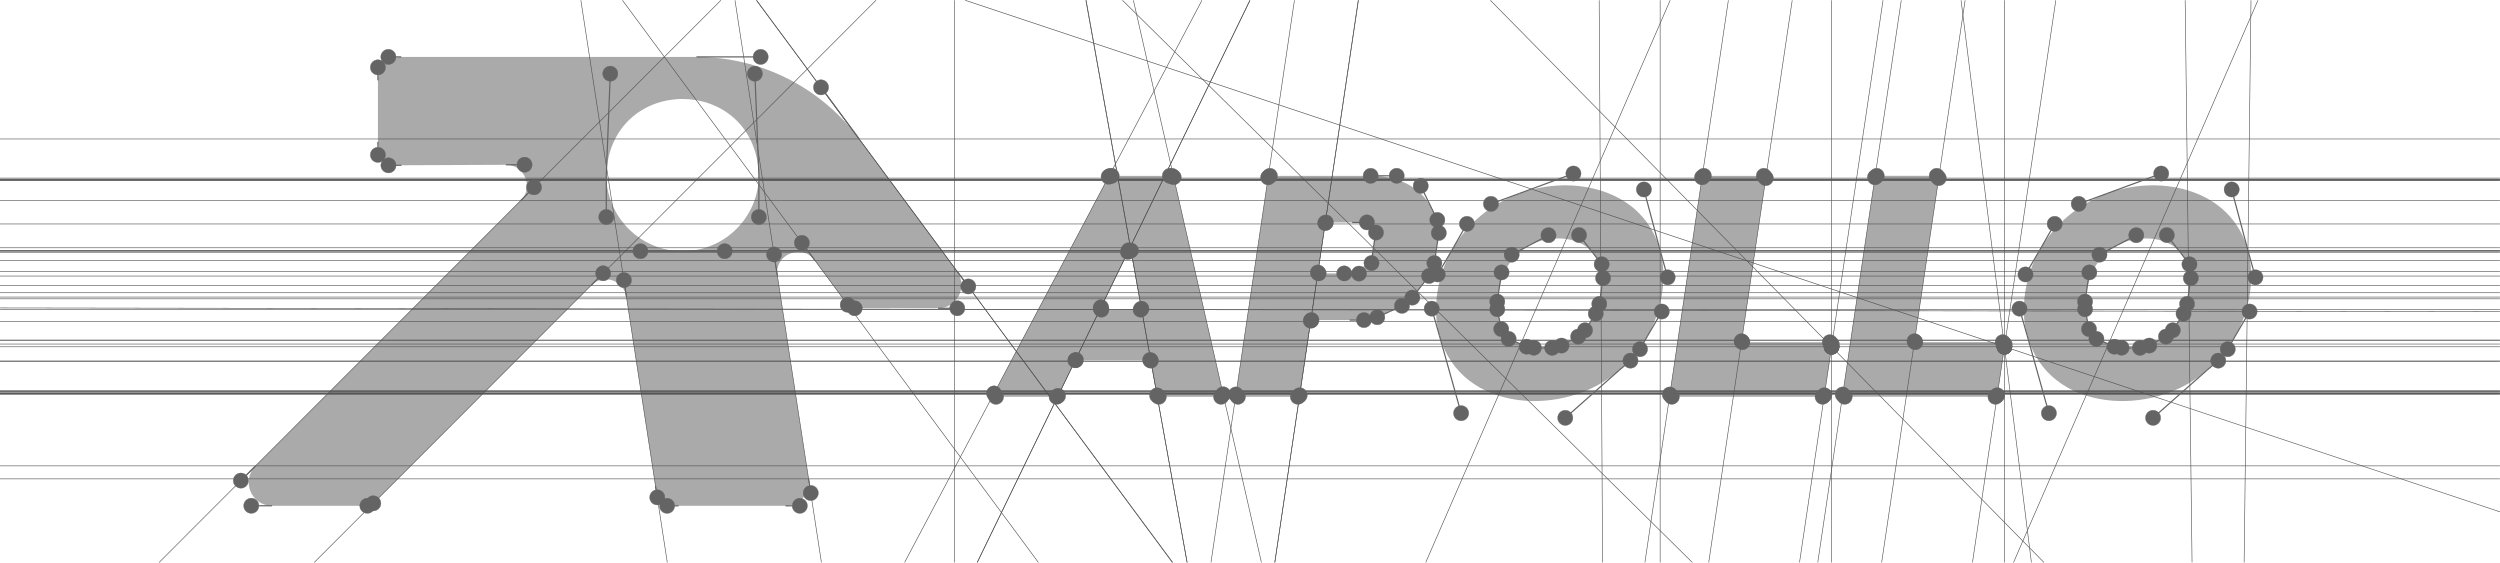 <svg viewBox="0 0 1641.06 369.33" xmlns="http://www.w3.org/2000/svg" data-name="Layer 2" id="Layer_2">
  <defs>
    <style>
      .cls-1 {
        stroke: #515151;
        stroke-width: .4px;
      }

      .cls-1, .cls-2 {
        fill: none;
      }

      .cls-1, .cls-2, .cls-3 {
        stroke-miterlimit: 10;
      }

      .cls-2 {
        stroke-width: .8px;
      }

      .cls-2, .cls-3 {
        stroke: #646464;
      }

      .cls-3 {
        fill: #646464;
        stroke-width: .2px;
      }

      .cls-4 {
        fill: #aaa;
      }
    </style>
  </defs>
  <g data-name="Handles (Line and Shape)" id="Handles_Line_and_Shape_">
    <g>
      <path d="M802.49,257.11l-31.78-139.52h0c-.28-1.27-1.4-2.13-2.67-2.14-.14,0-38.31,0-38.44,0-.98.03-1.88.57-2.34,1.46h0l-73.81,139.52h0c-.95,1.83.35,4.03,2.42,4.03h36.63c1.05,0,2-.6,2.47-1.53h0l10.66-21.99h0c.2-.39.6-.64,1.03-.64h47.73c.55,0,1.03.41,1.11.93h0l3.77,20.98h0c.25,1.31,1.37,2.25,2.69,2.25h37.81c1.76,0,3.07-1.64,2.69-3.35h0ZM748.01,203.26h-24.22c-.79,0-1.33-.79-1.07-1.53.02-.06,17.66-36.38,17.7-36.47h0c.47-.99,1.95-.79,2.14.3h0l6.55,36.35c.13.71-.42,1.35-1.11,1.35h0ZM626.66,175.95v.02l-62.66-84.74h0c-25.06-33.88-64.69-53.87-106.84-53.87h-193.74c-8.47,0-15.34,6.87-15.34,15.34v40.45c0,8.51,6.91,15.38,15.42,15.34l68.56-.31c12.26-.06,18.45,14.78,9.77,23.46h0l-174.07,174.18h0c-9.66,9.66-2.81,26.19,10.85,26.19h58.45c4.08,0,7.98-1.62,10.87-4.51l140.02-140.11h0c7.95-7.98,21.59-3.51,23.28,7.62h0l19.06,124c1.15,7.49,7.58,13.03,15.15,13.03h70.16c9.41,0,16.59-8.39,15.15-17.68h0l-20.47-133.13h0c-2.18-14.17,16.08-21.79,24.63-10.27h0l18.65,25.21h0c2.89,3.92,7.46,6.21,12.32,6.21h49.89c12.59,0,19.82-14.33,12.32-24.47l-1.44-1.95h0ZM448.06,164.89c-27.66,0-50.08-22.42-50.08-50.09,2.63-66.44,97.53-66.42,100.16,0,0,27.66-22.41,50.09-50.08,50.09ZM1089.76,164.4c-10.67-40.04-56.92-50.5-92.39-37.42-18.68,6.83-34.44,19.96-44.26,37.13h0c-9.38,16.05-13.3,38.48-8.24,56.21h0c14.24,50.9,82.62,53.97,117.84,22.81h0c7.58-6.42,13.81-13.93,18.71-22.53h0c9.4-16.12,13.26-38.56,8.34-56.2h0ZM1050.91,192.16h0c-1.1,7.35-3.41,13.72-6.93,19.16h0c-3.53,5.45-8.03,9.64-13.52,12.6h0c-5.44,2.93-11.56,4.41-18.39,4.45-5.22-.11-9.95-.8-13.84-2.53l-.32.74.32-.74h0c-7.91-3.4-12.79-9.83-14.48-18.41h0c-.89-4.43-.91-9.44-.09-15.05h0c1.98-13.57,8.63-25.22,20.41-31.46h0c12.39-6.54,32.44-6.62,41.67,5.27h0c5.63,7.26,6.54,16.33,5.16,25.97v-.02ZM942.99,162.91c1.48-9.99.52-18.52-2.97-25.68l-.03-.03c-7.39-15.18-23.16-21.79-40.23-21.76,0,0-64.79,0-64.79,0-1.36,0-2.53.99-2.72,2.33h0l-20.71,139.52h0c-.25,1.65,1.04,3.16,2.72,3.16h36.36c1.36,0,2.53-.99,2.72-2.33h0l7-47.04h0c.08-.55.55-.97,1.13-.97h24.49c9.38,0,18.12-1.87,26.24-5.61h0c8.1-3.74,14.91-9.15,20.39-16.26h0c5.49-7.09,8.96-15.55,10.42-25.33h-.02ZM901.5,162.65h0c-1.2,10.03-9.42,16.94-19.13,16.83,0,0-16.07,0-16.07,0-.7,0-1.23-.62-1.13-1.31h0l4.63-31.16h0c.08-.55.55-.97,1.13-.97h16.66c9.69-.06,15.66,6.61,13.92,16.62h0ZM1475.6,164.4h0c-10.66-40.03-56.92-50.5-92.39-37.42-18.68,6.83-34.44,19.96-44.26,37.13h0c-9.38,16.05-13.31,38.48-8.24,56.21h0c14.24,50.9,82.61,53.97,117.84,22.81h0c7.58-6.42,13.8-13.93,18.71-22.53h0c9.4-16.12,13.26-38.56,8.34-56.2h0ZM1436.74,192.16h0c-1.1,7.35-3.41,13.72-6.93,19.16h0c-3.53,5.45-8.03,9.64-13.52,12.6h0c-5.44,2.93-11.56,4.41-18.39,4.45-5.22-.11-9.95-.8-13.84-2.53l-.32.74.32-.74h0c-7.91-3.4-12.79-9.83-14.48-18.41h0c-.89-4.43-.91-9.44-.09-15.05h0c1.98-13.57,8.63-25.22,20.41-31.46h0c12.39-6.55,32.45-6.61,41.67,5.27h0c5.63,7.26,6.54,16.33,5.16,25.97v-.02ZM1315.74,227.57s.01.05,0,.06h0v.14l-4.5,30.33h0c-.19,1.35-1.35,2.33-2.72,2.33h-95.96c-1.68,0-2.96-1.48-2.72-3.15h0l20.72-139.52h0c.2-1.35,1.35-2.34,2.72-2.34h36.36c1.68,0,2.97,1.48,2.72,3.15h0l-15.54,104.72h0c-.1.68.43,1.31,1.13,1.31h55.1c1.6,0,2.85,1.38,2.72,2.97h-.02ZM1202.26,227.61s0,.03,0,.03h0v.14l-4.51,30.33h0c-.2,1.35-1.35,2.34-2.72,2.34h-95.95c-1.68,0-2.97-1.48-2.72-3.15h0l20.71-139.53h0c.19-1.35,1.35-2.33,2.72-2.33h36.35c1.68,0,2.96,1.48,2.72,3.15h0l-15.55,104.72h0c-.1.68.44,1.31,1.13,1.31h55.1c1.63,0,2.88,1.39,2.73,3.01h0Z" class="cls-4"></path>
      <g data-name="Lines Group" id="Lines_Group">
        <line y2="369.19" x2="1202.26" y1=".19" x1="1202.26" class="cls-1"></line>
        <line y2="369.19" x2="1181.25" y1=".19" x1="1236.07" class="cls-1"></line>
        <line y2="258.1" x2="1641" y1="258.1" x1="0" class="cls-1"></line>
        <line y2="257.29" x2="1641" y1="257.29" x1="0" class="cls-1"></line>
        <line y2="369.19" x2="1079.76" y1=".19" x1="1134.54" class="cls-1"></line>
        <line y2="117.76" x2="1641" y1="117.76" x1="0" class="cls-1"></line>
        <line y2="118.58" x2="1641" y1="118.58" x1="0" class="cls-1"></line>
        <line y2="369.19" x2="1121.65" y1=".19" x1="1176.45" class="cls-1"></line>
        <line y2="223.29" x2="1641" y1="223.29" x1="0" class="cls-1"></line>
        <line y2="369.19" x2="1341.69" y1=".19" x1="978.3" class="cls-1"></line>
        <line y2="369.19" x2="1333.46" y1=".19" x1="1287.29" class="cls-1"></line>
        <line y2="227.64" x2="1641" y1="227.64" x1="0" class="cls-1"></line>
        <line y2="369.19" x2="1315.74" y1=".19" x1="1315.74" class="cls-1"></line>
        <line y2="369.19" x2="1294.78" y1=".19" x1="1349.48" class="cls-1"></line>
        <line y2="258.11" x2="1641" y1="258.11" x1="0" class="cls-1"></line>
        <line y2="369.19" x2="1193.23" y1=".19" x1="1248.03" class="cls-1"></line>
        <line y2="118.58" x2="1641" y1="118.58" x1="0" class="cls-1"></line>
        <line y2="369.19" x2="1235.17" y1=".19" x1="1289.94" class="cls-1"></line>
        <line y2="223.29" x2="1641" y1="223.29" x1="0" class="cls-1"></line>
        <line y2=".19" x2="633.59" y1="335.99" x1="1641" class="cls-1"></line>
        <line y2="369.19" x2="1321.73" y1=".19" x1="1482.17" class="cls-1"></line>
        <line y2="369.19" x2="1438.91" y1=".19" x1="1434.4" class="cls-1"></line>
        <line y2="164.4" x2="1641" y1="164.4" x1="0" class="cls-1"></line>
        <line y2="369.19" x2="1473.1" y1=".19" x1="1477.6" class="cls-1"></line>
        <line y2="162.65" x2="1641" y1="162.65" x1="0" class="cls-1"></line>
        <line y2="178.17" x2="1641" y1="178.17" x1="0" class="cls-1"></line>
        <line y2="369.19" x2="836.82" y1=".19" x1="891.59" class="cls-1"></line>
        <line y2="147.01" x2="1641" y1="147.01" x1="0" class="cls-1"></line>
        <line y2="369.19" x2="1110.88" y1=".19" x1="736.81" class="cls-1"></line>
        <line y2="117.77" x2="1641" y1="117.77" x1="0" class="cls-1"></line>
        <line y2="369.19" x2="794.92" y1=".19" x1="849.7" class="cls-1"></line>
        <line y2="257.29" x2="1641" y1="257.29" x1="0" class="cls-1"></line>
        <line y2="258.12" x2="1641" y1="258.12" x1="0" class="cls-1"></line>
        <line y2="369.19" x2="836.81" y1=".19" x1="891.7" class="cls-1"></line>
        <line y2="211.08" x2="1641" y1="211.08" x1="0" class="cls-1"></line>
        <line y2="192.16" x2="1641" y1="192.16" x1="0" class="cls-1"></line>
        <line y2="369.19" x2="935.9" y1=".19" x1="1096.34" class="cls-1"></line>
        <line y2="225.84" x2="1641" y1="225.84" x1="0" class="cls-1"></line>
        <line y2="369.19" x2="1051.99" y1=".19" x1="1049.74" class="cls-1"></line>
        <line y2="164.41" x2="1641" y1="164.41" x1="0" class="cls-1"></line>
        <line y2="369.19" x2="1089.76" y1=".19" x1="1089.76" class="cls-1"></line>
        <line y2="369.19" x2="769.55" y1=".19" x1="496.68" class="cls-1"></line>
        <line y2="91.22" x2="1641" y1="91.22" x1="0" class="cls-1"></line>
        <line y2="131.63" x2="1641" y1="131.63" x1="0" class="cls-1"></line>
        <line y2="369.19" x2="104.43" y1=".19" x1="473.2" class="cls-1"></line>
        <line y2="305.81" x2="1641" y1="305.81" x1="0" class="cls-1"></line>
        <line y2="369.19" x2="206.27" y1=".19" x1="575.03" class="cls-1"></line>
        <line y2="187.38" x2="1641" y1="187.38" x1="0" class="cls-1"></line>
        <line y2="195" x2="1641" y1="195" x1="0" class="cls-1"></line>
        <line y2="369.19" x2="438.02" y1=".19" x1="381.29" class="cls-1"></line>
        <line y2="314.34" x2="1641" y1="314.34" x1="0" class="cls-1"></line>
        <line y2="369.19" x2="539.2" y1=".19" x1="482.47" class="cls-1"></line>
        <line y2="181.21" x2="1641" y1="181.21" x1="0" class="cls-1"></line>
        <line y2="170.94" x2="1641" y1="170.94" x1="0" class="cls-1"></line>
        <line y2="369.19" x2="681.61" y1=".19" x1="408.59" class="cls-1"></line>
        <line y2="196.15" x2="1641" y1="196.15" x1="0" class="cls-1"></line>
        <line y2="369.19" x2="769.8" y1=".19" x1="496.47" class="cls-1"></line>
        <line y2="369.19" x2="626.66" y1=".19" x1="626.66" class="cls-1"></line>
        <line y2="203.26" x2="1641" y1="203.26" x1="0" class="cls-1"></line>
        <line y2="369.19" x2="641.45" y1=".19" x1="820.55" class="cls-1"></line>
        <line y2="165.26" x2="1641" y1="165.26" x1="0" class="cls-1"></line>
        <line y2="165.56" x2="1641" y1="165.56" x1="0" class="cls-1"></line>
        <line y2="369.19" x2="779.26" y1=".19" x1="712.78" class="cls-1"></line>
        <line y2="204.61" x2="1641" y1="202.13" x1="0" class="cls-1"></line>
        <line y2="369.19" x2="828.02" y1=".19" x1="743.98" class="cls-1"></line>
        <line y2="117.58" x2="1641" y1="117.58" x1="0" class="cls-1"></line>
        <line y2="116.9" x2="1641" y1="116.9" x1="0" class="cls-1"></line>
        <line y2="369.19" x2="593.81" y1=".19" x1="789.01" class="cls-1"></line>
        <line y2="256.42" x2="1641" y1="256.42" x1="0" class="cls-1"></line>
        <line y2="258.92" x2="1641" y1="258.92" x1="0" class="cls-1"></line>
        <line y2="369.19" x2="641.52" y1=".19" x1="820.44" class="cls-1"></line>
        <line y2="236.94" x2="1641" y1="236.94" x1="0" class="cls-1"></line>
        <line y2="237.22" x2="1641" y1="237.22" x1="0" class="cls-1"></line>
        <line y2="369.19" x2="779.23" y1=".19" x1="712.95" class="cls-1"></line>
        <line y2="258.2" x2="1641" y1="258.2" x1="0" class="cls-1"></line>
        <line y2="257.11" x2="1641" y1="257.11" x1="0" class="cls-1"></line>
      </g>
      <g id="HandlesGroup">
        <g id="LinesGroup">
          <line y2="258.81" x2="802.87" y1="257.11" x1="802.48" class="cls-2"></line>
          <line y2="260.46" x2="801.55" y1="260.46" x1="799.8" class="cls-2"></line>
          <line y2="260.46" x2="760.66" y1="260.46" x1="761.99" class="cls-2"></line>
          <line y2="259.52" x2="759.54" y1="258.2" x1="759.29" class="cls-2"></line>
          <line y2="236.7" x2="755.44" y1="237.22" x1="755.52" class="cls-2"></line>
          <line y2="236.29" x2="754.96" y1="236.29" x1="754.41" class="cls-2"></line>
          <line y2="236.29" x2="706.25" y1="236.29" x1="706.68" class="cls-2"></line>
          <line y2="236.54" x2="705.85" y1="236.94" x1="705.65" class="cls-2"></line>
          <line y2="259.85" x2="694.52" y1="258.92" x1="694.99" class="cls-2"></line>
          <line y2="260.46" x2="693.57" y1="260.46" x1="692.52" class="cls-2"></line>
          <line y2="260.46" x2="653.81" y1="260.46" x1="655.88" class="cls-2"></line>
          <line y2="258.25" x2="652.51" y1="256.42" x1="653.46" class="cls-2"></line>
          <line y2="116.01" x2="727.73" y1="116.9" x1="727.27" class="cls-2"></line>
          <line y2="115.47" x2="728.63" y1="115.44" x1="729.61" class="cls-2"></line>
          <line y2="115.44" x2="729.74" y1="115.44" x1="729.61" class="cls-2"></line>
          <line y2="115.44" x2="767.91" y1="115.44" x1="768.05" class="cls-2"></line>
          <line y2="115.45" x2="769.31" y1="115.44" x1="768.05" class="cls-2"></line>
          <line y2="116.31" x2="770.44" y1="117.58" x1="770.72" class="cls-2"></line>
          <line y2="203.26" x2="748.7" y1="203.26" x1="748.01" class="cls-2"></line>
          <line y2="202.62" x2="749.25" y1="201.91" x1="749.12" class="cls-2"></line>
          <line y2="164.47" x2="742.38" y1="165.56" x1="742.57" class="cls-2"></line>
          <line y2="164.28" x2="740.9" y1="165.26" x1="740.43" class="cls-2"></line>
          <line y2="165.35" x2="740.39" y1="165.26" x1="740.43" class="cls-2"></line>
          <line y2="201.67" x2="722.75" y1="201.73" x1="722.73" class="cls-2"></line>
          <line y2="202.47" x2="722.47" y1="201.73" x1="722.73" class="cls-2"></line>
          <line y2="203.26" x2="723" y1="203.26" x1="723.8" class="cls-2"></line>
          <line y2="188.03" x2="635.61" y1="177.9" x1="628.11" class="cls-2"></line>
          <line y2="202.36" x2="628.38" y1="202.36" x1="615.78" class="cls-2"></line>
          <line y2="202.36" x2="561.04" y1="202.36" x1="565.9" class="cls-2"></line>
          <line y2="200.07" x2="556.47" y1="196.15" x1="553.58" class="cls-2"></line>
          <line y2="159.42" x2="526.38" y1="170.94" x1="534.92" class="cls-2"></line>
          <line y2="167.03" x2="508.12" y1="181.21" x1="510.3" class="cls-2"></line>
          <line y2="323.63" x2="532.2" y1="314.34" x1="530.76" class="cls-2"></line>
          <line y2="332.03" x2="525.02" y1="332.03" x1="515.61" class="cls-2"></line>
          <line y2="332.03" x2="437.89" y1="332.03" x1="445.45" class="cls-2"></line>
          <line y2="326.49" x2="431.45" y1="319" x1="430.3" class="cls-2"></line>
          <line y2="183.87" x2="409.55" y1="195" x1="411.24" class="cls-2"></line>
          <line y2="179.4" x2="395.91" y1="187.38" x1="387.96" class="cls-2"></line>
          <line y2="330.38" x2="245.05" y1="327.49" x1="247.94" class="cls-2"></line>
          <line y2="332" x2="241.15" y1="332" x1="237.07" class="cls-2"></line>
          <line y2="332" x2="164.96" y1="332" x1="178.62" class="cls-2"></line>
          <line y2="315.47" x2="158.11" y1="305.81" x1="167.77" class="cls-2"></line>
          <line y2="122.96" x2="350.52" y1="131.63" x1="341.84" class="cls-2"></line>
          <line y2="108.12" x2="344.33" y1="108.18" x1="332.06" class="cls-2"></line>
          <line y2="108.53" x2="255" y1="108.49" x1="263.5" class="cls-2"></line>
          <line y2="101.66" x2="248.08" y1="93.15" x1="248.08" class="cls-2"></line>
          <line y2="44.22" x2="248.08" y1="52.7" x1="248.08" class="cls-2"></line>
          <line y2="37.35" x2="254.95" y1="37.35" x1="263.42" class="cls-2"></line>
          <line y2="37.35" x2="499.31" y1="37.35" x1="457.16" class="cls-2"></line>
          <line y2="57.34" x2="538.94" y1="91.22" x1="564" class="cls-2"></line>
          <line y2="142.46" x2="498.14" y1="114.8" x1="498.14" class="cls-2"></line>
          <line y2="48.38" x2="495.52" y1="114.8" x1="498.14" class="cls-2"></line>
          <line y2="48.36" x2="400.61" y1="114.8" x1="397.98" class="cls-2"></line>
          <line y2="142.46" x2="397.98" y1="114.8" x1="397.98" class="cls-2"></line>
          <line y2="164.89" x2="420.4" y1="164.89" x1="448.06" class="cls-2"></line>
          <line y2="164.89" x2="475.72" y1="164.89" x1="448.06" class="cls-2"></line>
          <line y2="182.05" x2="1094.69" y1="164.41" x1="1089.76" class="cls-2"></line>
          <line y2="204.49" x2="1090.83" y1="220.61" x1="1081.43" class="cls-2"></line>
          <line y2="229.21" x2="1076.53" y1="220.61" x1="1081.43" class="cls-2"></line>
          <line y2="236.72" x2="1070.29" y1="243.14" x1="1062.72" class="cls-2"></line>
          <line y2="274.29" x2="1027.49" y1="243.14" x1="1062.72" class="cls-2"></line>
          <line y2="271.23" x2="959.12" y1="220.33" x1="944.88" class="cls-2"></line>
          <line y2="202.6" x2="939.81" y1="220.33" x1="944.88" class="cls-2"></line>
          <line y2="180.16" x2="943.74" y1="164.12" x1="953.12" class="cls-2"></line>
          <line y2="146.94" x2="962.93" y1="164.12" x1="953.12" class="cls-2"></line>
          <line y2="133.82" x2="978.7" y1="126.98" x1="997.38" class="cls-2"></line>
          <line y2="113.91" x2="1032.84" y1="126.98" x1="997.38" class="cls-2"></line>
          <line y2="124.37" x2="1079.1" y1="164.4" x1="1089.76" class="cls-2"></line>
          <line y2="182.53" x2="1052.29" y1="192.17" x1="1050.91" class="cls-2"></line>
          <line y2="173.46" x2="1051.38" y1="166.2" x1="1045.75" class="cls-2"></line>
          <line y2="154.31" x2="1036.52" y1="166.2" x1="1045.75" class="cls-2"></line>
          <line y2="154.39" x2="1016.47" y1="160.93" x1="1004.08" class="cls-2"></line>
          <line y2="167.17" x2="992.3" y1="160.93" x1="1004.07" class="cls-2"></line>
          <line y2="178.82" x2="985.64" y1="192.39" x1="983.66" class="cls-2"></line>
          <line y2="198" x2="982.84" y1="192.39" x1="983.66" class="cls-2"></line>
          <line y2="203.01" x2="982.86" y1="207.44" x1="983.75" class="cls-2"></line>
          <line y2="216.01" x2="985.43" y1="207.44" x1="983.75" class="cls-2"></line>
          <line y2="222.44" x2="990.31" y1="225.84" x1="998.23" class="cls-2"></line>
          <line y2="227.57" x2="1002.11" y1="225.84" x1="998.23" class="cls-2"></line>
          <line y2="228.26" x2="1006.84" y1="228.37" x1="1012.06" class="cls-2"></line>
          <line y2="228.33" x2="1018.89" y1="228.37" x1="1012.06" class="cls-2"></line>
          <line y2="226.84" x2="1025.02" y1="223.92" x1="1030.45" class="cls-2"></line>
          <line y2="220.95" x2="1035.94" y1="223.92" x1="1030.45" class="cls-2"></line>
          <line y2="216.77" x2="1040.45" y1="211.32" x1="1043.98" class="cls-2"></line>
          <line y2="205.88" x2="1047.5" y1="211.32" x1="1043.98" class="cls-2"></line>
          <line y2="199.51" x2="1049.81" y1="192.16" x1="1050.91" class="cls-2"></line>
          <line y2="172.69" x2="941.54" y1="162.91" x1="943" class="cls-2"></line>
          <line y2="181.14" x2="938.07" y1="188.24" x1="932.58" class="cls-2"></line>
          <line y2="195.34" x2="927.1" y1="188.24" x1="932.58" class="cls-2"></line>
          <line y2="200.75" x2="920.29" y1="204.49" x1="912.19" class="cls-2"></line>
          <line y2="208.24" x2="904.07" y1="204.49" x1="912.19" class="cls-2"></line>
          <line y2="210.11" x2="895.33" y1="210.11" x1="885.95" class="cls-2"></line>
          <line y2="210.11" x2="860.88" y1="210.11" x1="861.46" class="cls-2"></line>
          <line y2="210.52" x2="860.41" y1="211.08" x1="860.33" class="cls-2"></line>
          <line y2="259.46" x2="853.14" y1="258.12" x1="853.33" class="cls-2"></line>
          <line y2="260.45" x2="851.98" y1="260.45" x1="850.61" class="cls-2"></line>
          <line y2="260.45" x2="812.58" y1="260.45" x1="814.25" class="cls-2"></line>
          <line y2="258.94" x2="811.29" y1="257.29" x1="811.53" class="cls-2"></line>
          <line y2="116.42" x2="832.44" y1="117.77" x1="832.25" class="cls-2"></line>
          <line y2="115.43" x2="833.6" y1="115.43" x1="834.97" class="cls-2"></line>
          <line y2="115.43" x2="899.75" y1="115.43" x1="899.75" class="cls-2"></line>
          <line y2="115.4" x2="916.83" y1="115.43" x1="899.75" class="cls-2"></line>
          <line y2="122.01" x2="932.6" y1="137.19" x1="939.99" class="cls-2"></line>
          <line y2="144.38" x2="943.5" y1="137.22" x1="940.02" class="cls-2"></line>
          <line y2="152.91" x2="944.47" y1="162.91" x1="942.99" class="cls-2"></line>
          <line y2="152.65" x2="903.24" y1="162.66" x1="901.51" class="cls-2"></line>
          <line y2="145.98" x2="897.28" y1="146.04" x1="887.59" class="cls-2"></line>
          <line y2="146.04" x2="870.35" y1="146.04" x1="870.93" class="cls-2"></line>
          <line y2="146.46" x2="869.88" y1="147.01" x1="869.8" class="cls-2"></line>
          <line y2="178.87" x2="865.07" y1="178.17" x1="865.17" class="cls-2"></line>
          <line y2="179.48" x2="865.6" y1="179.48" x1="866.3" class="cls-2"></line>
          <line y2="179.48" x2="882.37" y1="179.48" x1="882.37" class="cls-2"></line>
          <line y2="179.59" x2="892.08" y1="179.48" x1="882.37" class="cls-2"></line>
          <line y2="172.67" x2="900.3" y1="162.65" x1="901.5" class="cls-2"></line>
          <line y2="182.05" x2="1480.52" y1="164.41" x1="1475.6" class="cls-2"></line>
          <line y2="204.49" x2="1476.66" y1="220.61" x1="1467.26" class="cls-2"></line>
          <line y2="229.21" x2="1462.35" y1="220.61" x1="1467.26" class="cls-2"></line>
          <line y2="236.72" x2="1456.13" y1="243.14" x1="1448.55" class="cls-2"></line>
          <line y2="274.29" x2="1413.33" y1="243.14" x1="1448.55" class="cls-2"></line>
          <line y2="271.23" x2="1344.95" y1="220.33" x1="1330.71" class="cls-2"></line>
          <line y2="202.6" x2="1325.65" y1="220.33" x1="1330.71" class="cls-2"></line>
          <line y2="180.16" x2="1329.58" y1="164.12" x1="1338.95" class="cls-2"></line>
          <line y2="146.94" x2="1348.76" y1="164.12" x1="1338.95" class="cls-2"></line>
          <line y2="133.82" x2="1364.53" y1="126.98" x1="1383.21" class="cls-2"></line>
          <line y2="113.91" x2="1418.67" y1="126.98" x1="1383.21" class="cls-2"></line>
          <line y2="124.37" x2="1464.93" y1="164.4" x1="1475.6" class="cls-2"></line>
          <line y2="182.53" x2="1438.12" y1="192.17" x1="1436.74" class="cls-2"></line>
          <line y2="173.46" x2="1437.21" y1="166.2" x1="1431.58" class="cls-2"></line>
          <line y2="154.32" x2="1422.36" y1="166.2" x1="1431.58" class="cls-2"></line>
          <line y2="154.39" x2="1402.3" y1="160.93" x1="1389.91" class="cls-2"></line>
          <line y2="167.17" x2="1378.13" y1="160.93" x1="1389.9" class="cls-2"></line>
          <line y2="178.82" x2="1371.48" y1="192.39" x1="1369.49" class="cls-2"></line>
          <line y2="198" x2="1368.67" y1="192.39" x1="1369.49" class="cls-2"></line>
          <line y2="203.01" x2="1368.69" y1="207.44" x1="1369.58" class="cls-2"></line>
          <line y2="216.01" x2="1371.26" y1="207.44" x1="1369.58" class="cls-2"></line>
          <line y2="222.44" x2="1376.15" y1="225.84" x1="1384.06" class="cls-2"></line>
          <line y2="227.57" x2="1387.94" y1="225.84" x1="1384.06" class="cls-2"></line>
          <line y2="228.26" x2="1392.67" y1="228.37" x1="1397.9" class="cls-2"></line>
          <line y2="228.33" x2="1404.73" y1="228.37" x1="1397.9" class="cls-2"></line>
          <line y2="226.84" x2="1410.85" y1="223.92" x1="1416.28" class="cls-2"></line>
          <line y2="220.95" x2="1421.78" y1="223.92" x1="1416.28" class="cls-2"></line>
          <line y2="216.77" x2="1426.28" y1="211.32" x1="1429.81" class="cls-2"></line>
          <line y2="205.88" x2="1433.33" y1="211.32" x1="1429.81" class="cls-2"></line>
          <line y2="199.51" x2="1435.64" y1="192.16" x1="1436.74" class="cls-2"></line>
          <line y2="225.99" x2="1315.9" y1="227.58" x1="1315.77" class="cls-2"></line>
          <line y2="224.61" x2="1314.65" y1="224.61" x1="1313.05" class="cls-2"></line>
          <line y2="224.61" x2="1257.26" y1="224.61" x1="1257.95" class="cls-2"></line>
          <line y2="223.97" x2="1256.72" y1="223.29" x1="1256.82" class="cls-2"></line>
          <line y2="116.91" x2="1272.62" y1="118.58" x1="1272.37" class="cls-2"></line>
          <line y2="115.42" x2="1271.33" y1="115.42" x1="1269.65" class="cls-2"></line>
          <line y2="115.42" x2="1231.93" y1="115.42" x1="1233.29" class="cls-2"></line>
          <line y2="116.41" x2="1230.77" y1="117.77" x1="1230.57" class="cls-2"></line>
          <line y2="258.96" x2="1209.61" y1="257.29" x1="1209.85" class="cls-2"></line>
          <line y2="260.44" x2="1210.89" y1="260.44" x1="1212.57" class="cls-2"></line>
          <line y2="260.44" x2="1309.89" y1="260.44" x1="1308.53" class="cls-2"></line>
          <line y2="259.46" x2="1311.05" y1="258.11" x1="1311.25" class="cls-2"></line>
          <line y2="227.73" x2="1315.74" y1="227.77" x1="1315.74" class="cls-2"></line>
          <line y2="227.62" x2="1315.75" y1="227.64" x1="1315.75" class="cls-2"></line>
          <line y2="227.58" x2="1315.75" y1="227.57" x1="1315.74" class="cls-2"></line>
          <line y2="226" x2="1202.42" y1="227.61" x1="1202.27" class="cls-2"></line>
          <line y2="224.61" x2="1201.17" y1="224.61" x1="1199.54" class="cls-2"></line>
          <line y2="224.61" x2="1143.75" y1="224.61" x1="1144.44" class="cls-2"></line>
          <line y2="223.97" x2="1143.21" y1="223.29" x1="1143.31" class="cls-2"></line>
          <line y2="116.91" x2="1159.11" y1="118.58" x1="1158.87" class="cls-2"></line>
          <line y2="115.42" x2="1157.82" y1="115.42" x1="1156.15" class="cls-2"></line>
          <line y2="115.42" x2="1118.44" y1="115.42" x1="1119.8" class="cls-2"></line>
          <line y2="116.4" x2="1117.28" y1="117.76" x1="1117.08" class="cls-2"></line>
          <line y2="258.96" x2="1096.12" y1="257.29" x1="1096.37" class="cls-2"></line>
          <line y2="260.44" x2="1097.41" y1="260.44" x1="1099.09" class="cls-2"></line>
          <line y2="260.44" x2="1196.4" y1="260.44" x1="1195.03" class="cls-2"></line>
          <line y2="259.45" x2="1197.55" y1="258.1" x1="1197.75" class="cls-2"></line>
          <line y2="227.73" x2="1202.26" y1="227.77" x1="1202.26" class="cls-2"></line>
          <line y2="227.63" x2="1202.26" y1="227.64" x1="1202.26" class="cls-2"></line>
        </g>
        <g id="ShapesGroup">
          <circle r="5" cy="258.81" cx="802.87" class="cls-3"></circle>
          <circle r="5" cy="260.46" cx="801.55" class="cls-3"></circle>
          <circle r="5" cy="260.46" cx="760.66" class="cls-3"></circle>
          <circle r="5" cy="259.52" cx="759.54" class="cls-3"></circle>
          <circle r="5" cy="236.7" cx="755.44" class="cls-3"></circle>
          <circle r="5" cy="236.29" cx="754.96" class="cls-3"></circle>
          <circle r="5" cy="236.29" cx="706.25" class="cls-3"></circle>
          <circle r="5" cy="236.54" cx="705.85" class="cls-3"></circle>
          <circle r="5" cy="259.85" cx="694.52" class="cls-3"></circle>
          <circle r="5" cy="260.46" cx="693.57" class="cls-3"></circle>
          <circle r="5" cy="260.46" cx="653.81" class="cls-3"></circle>
          <circle r="5" cy="258.25" cx="652.51" class="cls-3"></circle>
          <circle r="5" cy="116.01" cx="727.73" class="cls-3"></circle>
          <circle r="5" cy="115.47" cx="728.63" class="cls-3"></circle>
          <circle r="5" cy="115.44" cx="729.74" class="cls-3"></circle>
          <circle r="5" cy="115.44" cx="767.91" class="cls-3"></circle>
          <circle r="5" cy="115.45" cx="769.31" class="cls-3"></circle>
          <circle r="5" cy="116.31" cx="770.44" class="cls-3"></circle>
          <circle r="5" cy="203.26" cx="748.7" class="cls-3"></circle>
          <circle r="5" cy="202.62" cx="749.25" class="cls-3"></circle>
          <circle r="5" cy="164.47" cx="742.38" class="cls-3"></circle>
          <circle r="5" cy="164.28" cx="740.9" class="cls-3"></circle>
          <circle r="5" cy="165.35" cx="740.39" class="cls-3"></circle>
          <circle r="5" cy="201.67" cx="722.75" class="cls-3"></circle>
          <circle r="5" cy="202.47" cx="722.47" class="cls-3"></circle>
          <circle r="5" cy="203.26" cx="723" class="cls-3"></circle>
          <circle r="5" cy="188.03" cx="635.61" class="cls-3"></circle>
          <circle r="5" cy="202.36" cx="628.38" class="cls-3"></circle>
          <circle r="5" cy="202.36" cx="561.04" class="cls-3"></circle>
          <circle r="5" cy="200.07" cx="556.47" class="cls-3"></circle>
          <circle r="5" cy="159.42" cx="526.38" class="cls-3"></circle>
          <circle r="5" cy="167.03" cx="508.12" class="cls-3"></circle>
          <circle r="5" cy="323.63" cx="532.2" class="cls-3"></circle>
          <circle r="5" cy="332.03" cx="525.02" class="cls-3"></circle>
          <circle r="5" cy="332.03" cx="437.89" class="cls-3"></circle>
          <circle r="5" cy="326.49" cx="431.45" class="cls-3"></circle>
          <circle r="5" cy="183.87" cx="409.55" class="cls-3"></circle>
          <circle r="5" cy="179.4" cx="395.91" class="cls-3"></circle>
          <circle r="5" cy="330.38" cx="245.05" class="cls-3"></circle>
          <circle r="5" cy="332" cx="241.15" class="cls-3"></circle>
          <circle r="5" cy="332" cx="164.96" class="cls-3"></circle>
          <circle r="5" cy="315.47" cx="158.11" class="cls-3"></circle>
          <circle r="5" cy="122.96" cx="350.52" class="cls-3"></circle>
          <circle r="5" cy="108.12" cx="344.33" class="cls-3"></circle>
          <circle r="5" cy="108.53" cx="255" class="cls-3"></circle>
          <circle r="5" cy="101.66" cx="248.08" class="cls-3"></circle>
          <circle r="5" cy="44.22" cx="248.08" class="cls-3"></circle>
          <circle r="5" cy="37.35" cx="254.95" class="cls-3"></circle>
          <circle r="5" cy="37.35" cx="499.31" class="cls-3"></circle>
          <circle r="5" cy="57.34" cx="538.94" class="cls-3"></circle>
          <circle r="5" cy="142.46" cx="498.14" class="cls-3"></circle>
          <circle r="5" cy="48.38" cx="495.52" class="cls-3"></circle>
          <circle r="5" cy="48.36" cx="400.61" class="cls-3"></circle>
          <circle r="5" cy="142.46" cx="397.98" class="cls-3"></circle>
          <circle r="5" cy="164.89" cx="420.4" class="cls-3"></circle>
          <circle r="5" cy="164.89" cx="475.72" class="cls-3"></circle>
          <circle r="5" cy="182.05" cx="1094.69" class="cls-3"></circle>
          <circle r="5" cy="204.49" cx="1090.83" class="cls-3"></circle>
          <circle r="5" cy="229.21" cx="1076.53" class="cls-3"></circle>
          <circle r="5" cy="236.72" cx="1070.29" class="cls-3"></circle>
          <circle r="5" cy="274.29" cx="1027.49" class="cls-3"></circle>
          <circle r="5" cy="271.23" cx="959.12" class="cls-3"></circle>
          <circle r="5" cy="202.6" cx="939.81" class="cls-3"></circle>
          <circle r="5" cy="180.16" cx="943.74" class="cls-3"></circle>
          <circle r="5" cy="146.94" cx="962.93" class="cls-3"></circle>
          <circle r="5" cy="133.82" cx="978.7" class="cls-3"></circle>
          <circle r="5" cy="113.91" cx="1032.84" class="cls-3"></circle>
          <circle r="5" cy="124.37" cx="1079.1" class="cls-3"></circle>
          <circle r="5" cy="182.53" cx="1052.29" class="cls-3"></circle>
          <circle r="5" cy="173.46" cx="1051.38" class="cls-3"></circle>
          <circle r="5" cy="154.31" cx="1036.52" class="cls-3"></circle>
          <circle r="5" cy="154.39" cx="1016.47" class="cls-3"></circle>
          <circle r="5" cy="167.17" cx="992.3" class="cls-3"></circle>
          <circle r="5" cy="178.82" cx="985.64" class="cls-3"></circle>
          <circle r="5" cy="198" cx="982.84" class="cls-3"></circle>
          <circle r="5" cy="203.01" cx="982.86" class="cls-3"></circle>
          <circle r="5" cy="216.01" cx="985.43" class="cls-3"></circle>
          <circle r="5" cy="222.44" cx="990.31" class="cls-3"></circle>
          <circle r="5" cy="227.57" cx="1002.11" class="cls-3"></circle>
          <circle r="5" cy="228.26" cx="1006.84" class="cls-3"></circle>
          <circle r="5" cy="228.33" cx="1018.89" class="cls-3"></circle>
          <circle r="5" cy="226.84" cx="1025.02" class="cls-3"></circle>
          <circle r="5" cy="220.95" cx="1035.94" class="cls-3"></circle>
          <circle r="5" cy="216.77" cx="1040.45" class="cls-3"></circle>
          <circle r="5" cy="205.88" cx="1047.5" class="cls-3"></circle>
          <circle r="5" cy="199.51" cx="1049.81" class="cls-3"></circle>
          <circle r="5" cy="172.69" cx="941.54" class="cls-3"></circle>
          <circle r="5" cy="181.14" cx="938.07" class="cls-3"></circle>
          <circle r="5" cy="195.34" cx="927.1" class="cls-3"></circle>
          <circle r="5" cy="200.75" cx="920.29" class="cls-3"></circle>
          <circle r="5" cy="208.24" cx="904.07" class="cls-3"></circle>
          <circle r="5" cy="210.11" cx="895.33" class="cls-3"></circle>
          <circle r="5" cy="210.11" cx="860.88" class="cls-3"></circle>
          <circle r="5" cy="210.52" cx="860.41" class="cls-3"></circle>
          <circle r="5" cy="259.46" cx="853.14" class="cls-3"></circle>
          <circle r="5" cy="260.45" cx="851.98" class="cls-3"></circle>
          <circle r="5" cy="260.45" cx="812.58" class="cls-3"></circle>
          <circle r="5" cy="258.94" cx="811.29" class="cls-3"></circle>
          <circle r="5" cy="116.42" cx="832.44" class="cls-3"></circle>
          <circle r="5" cy="115.43" cx="833.6" class="cls-3"></circle>
          <circle r="5" cy="115.43" cx="899.75" class="cls-3"></circle>
          <circle r="5" cy="115.4" cx="916.83" class="cls-3"></circle>
          <circle r="5" cy="122.01" cx="932.6" class="cls-3"></circle>
          <circle r="5" cy="144.38" cx="943.5" class="cls-3"></circle>
          <circle r="5" cy="152.91" cx="944.47" class="cls-3"></circle>
          <circle r="5" cy="152.65" cx="903.24" class="cls-3"></circle>
          <circle r="5" cy="145.98" cx="897.28" class="cls-3"></circle>
          <circle r="5" cy="146.04" cx="870.35" class="cls-3"></circle>
          <circle r="5" cy="146.46" cx="869.88" class="cls-3"></circle>
          <circle r="5" cy="178.87" cx="865.07" class="cls-3"></circle>
          <circle r="5" cy="179.48" cx="865.6" class="cls-3"></circle>
          <circle r="5" cy="179.48" cx="882.37" class="cls-3"></circle>
          <circle r="5" cy="179.59" cx="892.08" class="cls-3"></circle>
          <circle r="5" cy="172.67" cx="900.3" class="cls-3"></circle>
          <circle r="5" cy="182.05" cx="1480.52" class="cls-3"></circle>
          <circle r="5" cy="204.49" cx="1476.66" class="cls-3"></circle>
          <circle r="5" cy="229.21" cx="1462.35" class="cls-3"></circle>
          <circle r="5" cy="236.72" cx="1456.13" class="cls-3"></circle>
          <circle r="5" cy="274.29" cx="1413.33" class="cls-3"></circle>
          <circle r="5" cy="271.23" cx="1344.95" class="cls-3"></circle>
          <circle r="5" cy="202.6" cx="1325.65" class="cls-3"></circle>
          <circle r="5" cy="180.16" cx="1329.58" class="cls-3"></circle>
          <circle r="5" cy="146.94" cx="1348.76" class="cls-3"></circle>
          <circle r="5" cy="133.82" cx="1364.53" class="cls-3"></circle>
          <circle r="5" cy="113.91" cx="1418.67" class="cls-3"></circle>
          <circle r="5" cy="124.37" cx="1464.93" class="cls-3"></circle>
          <circle r="5" cy="182.53" cx="1438.12" class="cls-3"></circle>
          <circle r="5" cy="173.46" cx="1437.21" class="cls-3"></circle>
          <circle r="5" cy="154.32" cx="1422.36" class="cls-3"></circle>
          <circle r="5" cy="154.39" cx="1402.3" class="cls-3"></circle>
          <circle r="5" cy="167.17" cx="1378.13" class="cls-3"></circle>
          <circle r="5" cy="178.82" cx="1371.48" class="cls-3"></circle>
          <circle r="5" cy="198" cx="1368.67" class="cls-3"></circle>
          <circle r="5" cy="203.01" cx="1368.69" class="cls-3"></circle>
          <circle r="5" cy="216.01" cx="1371.26" class="cls-3"></circle>
          <circle r="5" cy="222.44" cx="1376.15" class="cls-3"></circle>
          <circle r="5" cy="227.57" cx="1387.94" class="cls-3"></circle>
          <circle r="5" cy="228.26" cx="1392.67" class="cls-3"></circle>
          <circle r="5" cy="228.33" cx="1404.73" class="cls-3"></circle>
          <circle r="5" cy="226.84" cx="1410.85" class="cls-3"></circle>
          <circle r="5" cy="220.95" cx="1421.78" class="cls-3"></circle>
          <circle r="5" cy="216.77" cx="1426.28" class="cls-3"></circle>
          <circle r="5" cy="205.88" cx="1433.33" class="cls-3"></circle>
          <circle r="5" cy="199.51" cx="1435.64" class="cls-3"></circle>
          <circle r="5" cy="225.99" cx="1315.9" class="cls-3"></circle>
          <circle r="5" cy="224.61" cx="1314.65" class="cls-3"></circle>
          <circle r="5" cy="224.61" cx="1257.26" class="cls-3"></circle>
          <circle r="5" cy="223.97" cx="1256.72" class="cls-3"></circle>
          <circle r="5" cy="116.91" cx="1272.62" class="cls-3"></circle>
          <circle r="5" cy="115.42" cx="1271.33" class="cls-3"></circle>
          <circle r="5" cy="115.42" cx="1231.93" class="cls-3"></circle>
          <circle r="5" cy="116.41" cx="1230.77" class="cls-3"></circle>
          <circle r="5" cy="258.96" cx="1209.61" class="cls-3"></circle>
          <circle r="5" cy="260.44" cx="1210.89" class="cls-3"></circle>
          <circle r="5" cy="260.44" cx="1309.89" class="cls-3"></circle>
          <circle r="5" cy="259.46" cx="1311.05" class="cls-3"></circle>
          <circle r="5" cy="227.73" cx="1315.74" class="cls-3"></circle>
          <circle r="5" cy="227.64" cx="1315.74" class="cls-3"></circle>
          <circle r="5" cy="227.62" cx="1315.75" class="cls-3"></circle>
          <circle r="5" cy="227.58" cx="1315.75" class="cls-3"></circle>
          <circle r="5" cy="226" cx="1202.42" class="cls-3"></circle>
          <circle r="5" cy="224.61" cx="1201.17" class="cls-3"></circle>
          <circle r="5" cy="224.61" cx="1143.75" class="cls-3"></circle>
          <circle r="5" cy="223.97" cx="1143.21" class="cls-3"></circle>
          <circle r="5" cy="116.91" cx="1159.11" class="cls-3"></circle>
          <circle r="5" cy="115.42" cx="1157.82" class="cls-3"></circle>
          <circle r="5" cy="115.42" cx="1118.44" class="cls-3"></circle>
          <circle r="5" cy="116.4" cx="1117.28" class="cls-3"></circle>
          <circle r="5" cy="258.96" cx="1096.12" class="cls-3"></circle>
          <circle r="5" cy="260.44" cx="1097.41" class="cls-3"></circle>
          <circle r="5" cy="260.44" cx="1196.4" class="cls-3"></circle>
          <circle r="5" cy="259.45" cx="1197.55" class="cls-3"></circle>
          <circle r="5" cy="227.73" cx="1202.26" class="cls-3"></circle>
          <circle r="5" cy="227.64" cx="1202.26" class="cls-3"></circle>
          <circle r="5" cy="227.63" cx="1202.26" class="cls-3"></circle>
          <circle r="5" cy="227.6" cx="1202.26" class="cls-3"></circle>
        </g>
      </g>
    </g>
  </g>
</svg>